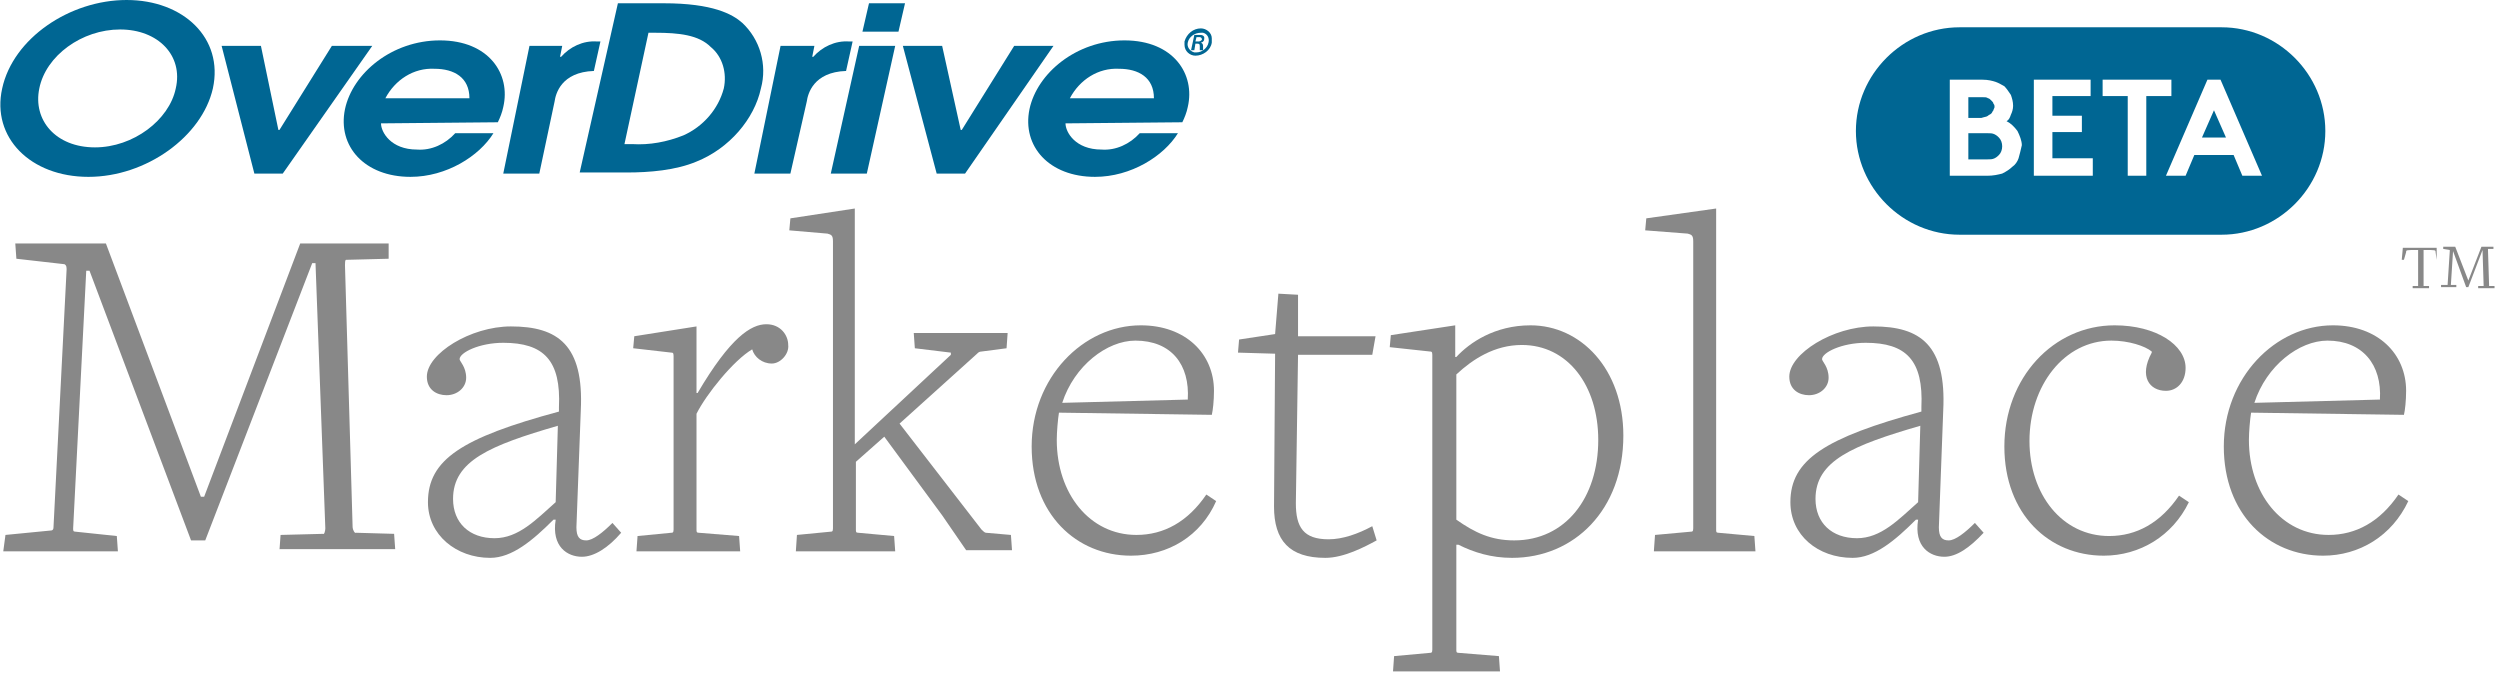 <?xml version="1.0" encoding="utf-8"?>
<!-- Generator: Adobe Illustrator 26.4.1, SVG Export Plug-In . SVG Version: 6.00 Build 0)  -->
<svg version="1.1" id="Layer_1" xmlns="http://www.w3.org/2000/svg" xmlns:xlink="http://www.w3.org/1999/xlink" x="0px" y="0px"
	 viewBox="0 0 229 62" enable-background="new 0 0 229 62" xml:space="preserve">
<g>
	<polygon fill="#006693" points="201.7,12.6 203.9,12.6 202.8,10.1 	"/>
	<path fill="#006693" d="M182.7,12.3c-0.2-0.1-0.4-0.1-0.7-0.1h-1.7v2.4h1.7c0.3,0,0.5,0,0.7-0.1c0.2-0.1,0.3-0.2,0.4-0.3
		c0.2-0.2,0.3-0.5,0.3-0.8c0-0.3-0.1-0.6-0.3-0.8C183,12.5,182.9,12.4,182.7,12.3z"/>
	<path fill="#006693" d="M182.1,10.6c0.1-0.1,0.2-0.1,0.3-0.2c0.1-0.1,0.1-0.2,0.2-0.3c0-0.1,0.1-0.2,0.1-0.3s0-0.2-0.1-0.3
		c0-0.1-0.1-0.2-0.2-0.3c-0.1-0.1-0.2-0.2-0.3-0.2c-0.1-0.1-0.3-0.1-0.6-0.1h-1.2v1.9h1.2C181.8,10.7,182,10.7,182.1,10.6z"/>
	<path fill="#006693" d="M203.5,2.5h-24c-5.2,0-9.5,4.3-9.5,9.5s4.3,9.5,9.5,9.5h24c5.2,0,9.5-4.3,9.5-9.5S208.7,2.5,203.5,2.5z
		 M184.9,14.5c-0.1,0.3-0.3,0.6-0.6,0.8c-0.2,0.2-0.5,0.4-0.9,0.6c-0.4,0.1-0.8,0.2-1.4,0.2h-3.4V7.3h3c0.5,0,0.9,0.1,1.2,0.2
		c0.3,0.1,0.6,0.3,0.8,0.4c0.2,0.2,0.4,0.5,0.6,0.8c0.1,0.3,0.2,0.6,0.2,1c0,0.3-0.1,0.6-0.2,0.8c-0.1,0.3-0.2,0.5-0.4,0.6
		c0.4,0.2,0.7,0.5,1,0.9c0.2,0.4,0.4,0.9,0.4,1.3C185.1,13.8,185,14.1,184.9,14.5z M191.7,16.1h-5.4V7.3h5.2v1.5H188v1.8h2.7v1.5
		H188v2.4h3.7V16.1z M196.6,16.1h-1.7V8.8h-2.3V7.3h6.3v1.5h-2.3V16.1z M205.4,16.1l-0.8-1.9H201l-0.8,1.9h-1.8l3.8-8.8h1.2l3.8,8.8
		H205.4z"/>
</g>
<g>
	<g>
		<path fill="#006693" d="M11.6,0c5.2,0,8.9,3.5,7.9,8.1c-1,4.4-6.1,8.1-11.4,8.1s-8.9-3.6-7.9-8.1C1.2,3.5,6.4,0,11.6,0 M8.7,13.5
			c3.5,0,6.8-2.5,7.4-5.4c0.7-3-1.6-5.4-5.1-5.4S4.2,5.1,3.6,8.1C3,11,5.1,13.5,8.7,13.5"/>
		<polygon fill="#006693" points="20.3,4.2 23.9,4.2 25.5,11.9 25.6,11.9 30.4,4.2 34.1,4.2 25.9,15.9 23.3,15.9 		"/>
		<path fill="#006693" d="M34.9,11.3c0,0.8,0.9,2.4,3.3,2.4c1.3,0.1,2.6-0.5,3.5-1.5h3.5c-1.3,2.1-4.3,4-7.6,4c-4.2,0-6.7-2.8-6-6.2
			c0.7-3.3,4.3-6.3,8.7-6.3c4.5,0,6.5,3.1,5.8,6.1c-0.1,0.5-0.3,1-0.5,1.4L34.9,11.3z M43,9c0-1.9-1.4-2.7-3.2-2.7
			c-1.9-0.1-3.6,1-4.5,2.7H43z"/>
		<path fill="#006693" d="M48.5,4.2h3l-0.2,1h0.1c0.8-0.9,2-1.5,3.3-1.4h0.3l-0.6,2.7c-3,0.1-3.5,2.1-3.6,2.8l-1.4,6.6h-3.3
			L48.5,4.2z"/>
		<path fill="#006693" d="M56.6,0.3h4.2c4.5,0,6.3,1,7.2,1.8c1.6,1.5,2.3,3.8,1.7,6c-0.6,2.8-2.9,5.5-5.9,6.7c-1.9,0.8-4.3,1-6.4,1
			h-4.3L56.6,0.3z M57.2,13.2h0.7c1.6,0.1,3.2-0.2,4.7-0.8c1.8-0.8,3.2-2.4,3.7-4.3c0.3-1.4-0.1-2.9-1.2-3.8C64,3.2,62.2,3,60,3
			h-0.6L57.2,13.2z"/>
		<path fill="#006693" d="M71.5,4.2h3.1l-0.2,1h0.1c0.8-0.9,2-1.5,3.3-1.4h0.3l-0.6,2.7c-3,0.1-3.5,2.1-3.6,2.8l-1.5,6.6h-3.3
			L71.5,4.2z"/>
		<path fill="#006693" d="M78.7,4.2h3.3l-2.6,11.7h-3.3L78.7,4.2z M79.6,0.3h3.3l-0.6,2.6H79L79.6,0.3z"/>
		<polygon fill="#006693" points="82.7,4.2 86.3,4.2 88,11.9 88.1,11.9 92.9,4.2 96.5,4.2 88.4,15.9 85.8,15.9 		"/>
		<path fill="#006693" d="M97.6,11.3c0,0.8,0.9,2.4,3.3,2.4c1.3,0.1,2.6-0.5,3.5-1.5h3.5c-1.3,2.1-4.3,4-7.6,4c-4.2,0-6.7-2.8-6-6.2
			c0.7-3.3,4.3-6.3,8.7-6.3c4.5,0,6.5,3.1,5.8,6.1c-0.1,0.5-0.3,1-0.5,1.4L97.6,11.3z M105.7,9c0-1.9-1.4-2.7-3.2-2.7
			c-1.9-0.1-3.6,1-4.5,2.7H105.7z"/>
		<path fill="#006693" d="M111,3.9c-0.1,0.7-0.8,1.2-1.5,1.2c-0.5,0-1-0.4-1-1c0-0.1,0-0.2,0-0.3c0.2-0.7,0.8-1.2,1.5-1.2
			c0.5,0,1,0.4,1,0.9C111,3.7,111,3.8,111,3.9 M108.8,3.9c-0.1,0.4,0.2,0.8,0.6,0.9c0.1,0,0.1,0,0.2,0c0.5,0,1-0.4,1.1-0.9
			c0.1-0.4-0.1-0.8-0.5-0.9c-0.1,0-0.1,0-0.2,0C109.4,3,108.9,3.4,108.8,3.9 M109.9,3.2c0.1,0,0.5,0,0.4,0.4c0,0.2-0.2,0.3-0.3,0.3
			l0,0c0.2,0.1,0.2,0.2,0.2,0.4s0,0.3,0,0.3h-0.3c0,0,0-0.1,0-0.3s0-0.3-0.2-0.3h-0.2l-0.1,0.6h-0.3l0.3-1.4L109.9,3.2z M109.5,3.8
			h0.3c0.1,0,0.3-0.1,0.3-0.2c0,0,0,0,0,0c0-0.1-0.1-0.2-0.2-0.2h-0.3L109.5,3.8z"/>
	</g>
	<g enable-background="new    ">
		<path fill="#888888" d="M25.6,50.4l0.1-1.4l3.9-0.1c0.1,0.1,0.2-0.3,0.2-0.5l-0.9-24.3h-0.3l-9.8,25.4h-1.3L8.2,24.8H7.9L6.7,48.4
			c0,0.2,0,0.3,0.2,0.3l3.8,0.4l0.1,1.4H0.3L0.5,49l4.1-0.4c0.1,0,0.3,0,0.3-0.3l1.2-23.6c0-0.2,0-0.4-0.2-0.5l-4.4-0.5l-0.1-1.4
			h8.3l8.7,23.2h0.3l8.8-23.2h8.1l0,1.4l-3.9,0.1c-0.1,0-0.1,0.3-0.1,0.5l0.7,24c0,0.2,0.2,0.6,0.3,0.5l3.5,0.1l0.1,1.4H25.6z"/>
		<path fill="#888888" d="M53.3,51c-1.3,0-2.8-0.9-2.4-3.4h-0.2c-1.9,1.9-3.8,3.5-5.8,3.5c-3.1,0-5.7-2.1-5.7-5.1
			c0-3.9,3.1-5.9,12-8.3v-0.4c0.2-4.3-1.4-5.9-5.1-5.9c-2.2,0-4,0.9-4,1.5c0,0.2,0.6,0.7,0.6,1.7c0,0.9-0.8,1.6-1.8,1.6
			c-0.9,0-1.8-0.5-1.8-1.7c0-2.1,4-4.6,7.7-4.6c4.3,0,6.7,1.7,6.4,7.7l-0.4,10.7c0,0.9,0.3,1.2,0.9,1.2s1.5-0.7,2.4-1.6l0.8,0.9
			C55.7,50.2,54.4,51,53.3,51z M51.1,39c-6.2,1.8-9.6,3.2-9.6,6.7c0,2.2,1.5,3.6,3.8,3.6c2.2,0,3.8-1.7,5.6-3.3L51.1,39z"/>
		<path fill="#888888" d="M70.7,33.3c-0.9,0-1.6-0.6-1.8-1.3c-1.7,1-4.2,4.1-5.1,5.9v10.6c0,0.2,0,0.3,0.2,0.3l3.7,0.3l0.1,1.4h-9.5
			l0.1-1.4l3.1-0.3c0.1,0,0.2,0,0.2-0.3V32.6c0-0.3-0.1-0.3-0.2-0.3L58,31.9l0.1-1.1l5.7-0.9V36h0.1c3-5.1,4.9-6.3,6.3-6.3
			c1.3,0,2,1,2,1.9C72.3,32.4,71.5,33.3,70.7,33.3z"/>
		<path fill="#888888" d="M88.5,50.4l-2.2-3.2L81,40l-2.6,2.3v6.2c0,0.2,0,0.3,0.2,0.3l3.3,0.3l0.1,1.4h-9.1L73,49l3.1-0.3
			c0.1,0,0.2,0,0.2-0.3V22.1c0-0.6-0.2-0.6-0.5-0.7l-3.5-0.3l0.1-1.1l5.9-0.9v21.6l8.8-8.2l0-0.1l0-0.1l-3.3-0.4l-0.1-1.4h8.6
			l-0.1,1.4l-2.3,0.3c-0.2,0-0.3,0.1-0.4,0.2l-7.1,6.4l7.5,9.7c0.1,0.1,0.3,0.3,0.4,0.3l2.3,0.2l0.1,1.4H88.5z"/>
		<path fill="#888888" d="M103.6,50.9c-5,0-9.1-3.8-9.1-10c0-6.3,4.7-11.1,10-11.1c4.1,0,6.7,2.6,6.7,6c0,0.9-0.1,1.8-0.2,2.2
			l-14-0.2c-0.1,0.6-0.2,1.8-0.2,2.5c0,4.9,3,8.7,7.3,8.7c2.5,0,4.7-1.2,6.4-3.7l0.9,0.6C110,49.1,107,50.9,103.6,50.9z M104,31.2
			c-2.6,0-5.6,2.3-6.7,5.7l11.5-0.3C109,33.4,107.3,31.2,104,31.2z"/>
		<path fill="#888888" d="M121.4,51.1c-3.3,0-4.7-1.6-4.7-4.7l0.1-14l-3.4-0.1l0.1-1.2l3.3-0.5l0.3-3.7l1.8,0.1l0,3.8h7.1l-0.3,1.7
			h-6.8c0,0-0.2,13.5-0.2,13.6c0,2.2,0.7,3.3,3,3.3c1.3,0,2.7-0.5,4-1.2l0.4,1.3C125,50.1,123.1,51.1,121.4,51.1z"/>
		<path fill="#888888" d="M138.5,51.1c-1.9,0-3.5-0.5-4.9-1.2h-0.2v9.6c0,0.2,0,0.3,0.2,0.3l3.7,0.3l0.1,1.4h-9.8l0.1-1.4l3.3-0.3
			c0.1,0,0.2,0,0.2-0.3v-27c0-0.3-0.1-0.3-0.2-0.3l-3.7-0.4l0.1-1.1l5.9-0.9v2.9h0.1c1.2-1.3,3.5-2.9,6.8-2.9c4.6,0,8.5,4,8.5,10.1
			C148.7,46.7,144.2,51.1,138.5,51.1z M139.4,31.6c-2.5,0-4.5,1.3-6,2.7v13.3c1.7,1.2,3.2,1.9,5.3,1.9c4.7,0,7.7-3.9,7.7-9.2
			C146.4,35.3,143.6,31.6,139.4,31.6z"/>
		<path fill="#888888" d="M151.5,50.4l0.1-1.4l3.3-0.3c0.1,0,0.2,0,0.2-0.3V22.1c0-0.6-0.2-0.6-0.5-0.7l-3.9-0.3l0.1-1.1l6.4-0.9
			v29.4c0,0.2,0,0.3,0.2,0.3l3.3,0.3l0.1,1.4H151.5z"/>
		<path fill="#888888" d="M178.1,51c-1.3,0-2.8-0.9-2.4-3.4h-0.2c-1.9,1.9-3.8,3.5-5.8,3.5c-3.2,0-5.7-2.1-5.7-5.1
			c0-3.9,3.2-5.9,12-8.3v-0.4c0.2-4.3-1.4-5.9-5.1-5.9c-2.2,0-4,0.9-4,1.5c0,0.2,0.6,0.7,0.6,1.7c0,0.9-0.8,1.6-1.8,1.6
			c-0.9,0-1.8-0.5-1.8-1.7c0-2.1,4-4.6,7.7-4.6c4.3,0,6.7,1.7,6.4,7.7l-0.4,10.7c0,0.9,0.3,1.2,0.9,1.2c0.6,0,1.5-0.7,2.4-1.6
			l0.8,0.9C180.4,50.2,179.2,51,178.1,51z M175.9,39c-6.2,1.8-9.6,3.2-9.6,6.7c0,2.2,1.5,3.6,3.8,3.6c2.2,0,3.8-1.7,5.6-3.3
			L175.9,39z"/>
		<path fill="#888888" d="M192.7,50.9c-5,0-9.1-3.8-9.1-10c0-6.3,4.5-11.1,10.1-11.1c3.8,0,6.5,1.8,6.5,3.9c0,1.3-0.8,2.1-1.8,2.1
			c-1.5,0-2.5-1.3-1.3-3.5v-0.1c-0.6-0.5-2.1-1-3.7-1c-4.3,0-7.5,4.1-7.5,9.2c0,4.9,3,8.7,7.3,8.7c2.5,0,4.7-1.2,6.4-3.7l0.9,0.6
			C199,49.1,196,50.9,192.7,50.9z"/>
		<path fill="#888888" d="M212.8,50.9c-5,0-9.1-3.8-9.1-10c0-6.3,4.7-11.1,10-11.1c4.1,0,6.7,2.6,6.7,6c0,0.9-0.1,1.8-0.2,2.2
			l-14-0.2c-0.1,0.6-0.2,1.8-0.2,2.5c0,4.9,3,8.7,7.3,8.7c2.5,0,4.7-1.2,6.4-3.7l0.9,0.6C219.1,49.1,216.1,50.9,212.8,50.9z
			 M213.2,31.2c-2.6,0-5.6,2.3-6.7,5.7l11.5-0.3C218.2,33.4,216.4,31.2,213.2,31.2z"/>
	</g>
	<g enable-background="new    ">
		<path fill="#888888" d="M223.2,23.8l-0.1-0.7c0-0.2,0-0.2-1-0.2h-0.1v3.3c0,0,0,0,0,0l0.5,0l0,0.2h-1.5l0-0.2l0.5,0c0,0,0,0,0,0
			v-3.3h-0.1c-1,0-1,0-1,0.2l-0.2,0.7h-0.2l0.1-1.1h3.1v1.1H223.2z"/>
		<path fill="#888888" d="M227,26.4l0-0.2l0.5,0c0,0,0,0,0-0.1l-0.1-3.2h0l-1.3,3.4h-0.2l-1.2-3.3h0l-0.2,3.1c0,0,0,0,0,0l0.5,0
			l0,0.2h-1.4l0-0.2l0.6,0c0,0,0,0,0,0l0.2-3.1c0,0,0-0.1,0-0.1l-0.6-0.1l0-0.2h1.1l1.2,3.1h0l1.2-3.1h1.1l0,0.2l-0.5,0
			c0,0,0,0,0,0.1l0.1,3.2c0,0,0,0.1,0,0.1l0.5,0l0,0.2H227z"/>
	</g>
</g>
</svg>
